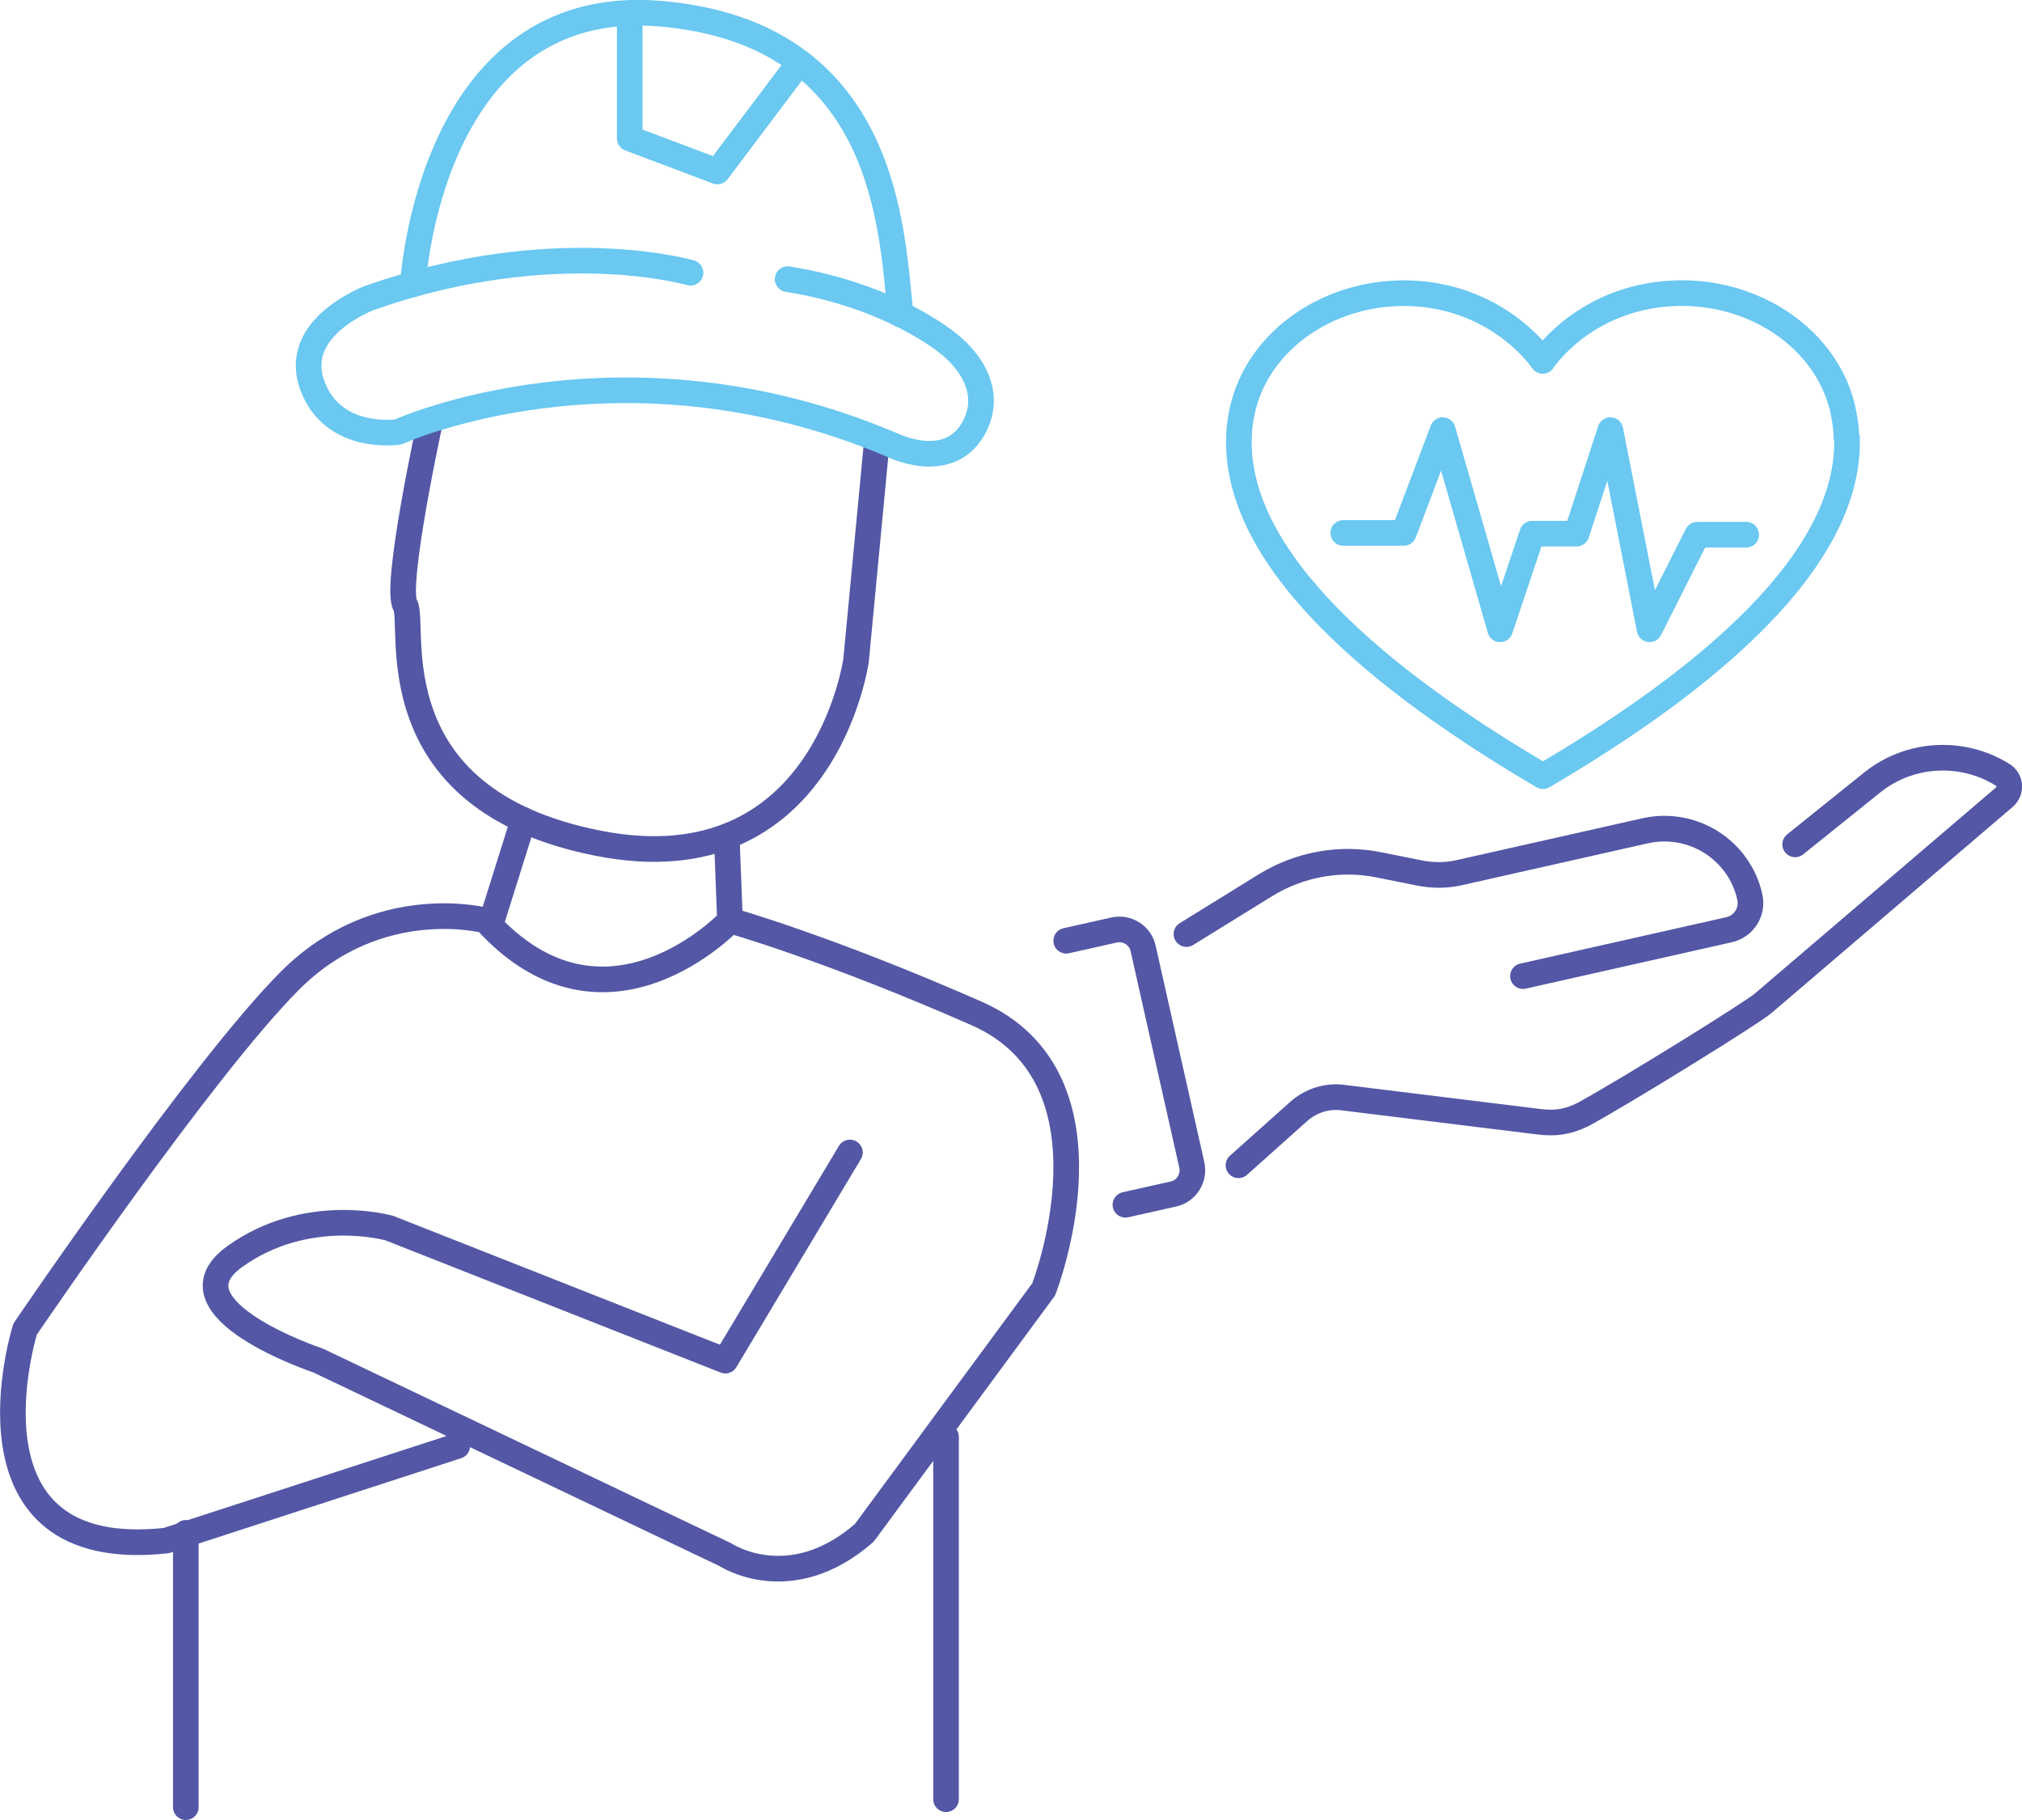 <?xml version="1.0" encoding="UTF-8"?>
<svg id="Layer_2" xmlns="http://www.w3.org/2000/svg" viewBox="0 0 78.89 71">
  <defs>
    <style>
      .cls-1 {
        stroke: #6ac8f1;
      }

      .cls-1, .cls-2 {
        fill: none;
        stroke-linecap: round;
        stroke-linejoin: round;
      }

      .cls-2 {
        stroke: #5357a5;
      }
    </style>
  </defs>
  <g id="Layer_1-2" data-name="Layer_1">
    <g>
      <g>
        <path class="cls-2" d="M46.29,36.44l3.09-1.91c1.32-.81,2.9-1.1,4.42-.79l1.6.32c.51.1,1.04.1,1.55-.02l7.24-1.63c1.84-.41,3.67.74,4.08,2.58h0c.13.58-.23,1.15-.81,1.28l-8.04,1.81"/>
        <path class="cls-2" d="M70.04,32.94l3-2.41c1.48-1.19,3.54-1.28,5.1-.3.31.19.34.63.06.87l-9.41,8.04c-.39.35-5.3,3.39-6.94,4.29-.42.23-.89.37-1.37.36-.15,0-.29-.01-.44-.03l-7.56-.93c-.65-.11-1.32.09-1.81.53l-2.35,2.1"/>
        <path class="cls-2" d="M43.91,47l1.87-.42c.51-.11.83-.62.72-1.13l-1.9-8.45c-.11-.51-.62-.83-1.13-.72l-1.87.42"/>
      </g>
      <g>
        <path class="cls-1" d="M72.04,17.06c-.01-.42-.08-.84-.18-1.25-.73-2.78-3.73-4.66-6.95-4.34-3.22.31-4.72,2.6-4.72,2.61,0,0-1.51-2.29-4.72-2.61-3.22-.31-6.22,1.56-6.95,4.34-.11.41-.17.82-.18,1.25-.16,4.82,5.55,9.52,11.86,13.22,6.31-3.7,12.02-8.4,11.86-13.22Z"/>
        <polyline class="cls-1" points="52.41 20.79 54.77 20.79 56.29 16.78 58.53 24.55 59.78 20.82 61.51 20.82 62.83 16.78 64.36 24.55 66.22 20.86 68.13 20.86"/>
      </g>
      <polyline class="cls-1" points="24.57 .53 24.57 5.4 27.99 6.69 31.1 2.56"/>
      <path class="cls-1" d="M16.11,11.09S16.74-.2,25.72.53c8.98.74,9.06,8.59,9.42,11.74"/>
      <path class="cls-2" d="M16.79,16.4s-1.41,6.48-.98,7.21-1.26,7.57,7.55,9.29c8.81,1.72,10.04-7.14,10.04-7.14l.82-8.63"/>
      <path class="cls-2" d="M33.16,44.96l-4.86,8.12-13.11-5.17s-3.2-.92-6.03,1.11c-2.83,2.03,3.26,4.06,3.26,4.06l15.88,7.57s2.52,1.68,5.42-.85l7-9.5s3.21-8.21-2.63-10.77c-5.85-2.57-9.6-3.62-9.6-3.62,0,0-4.86,5.17-9.54,0,0,0-4.18-1.11-7.63,2.34S.98,51.85.98,51.85c0,0-2.88,9.17,5.51,8.25l11.35-3.69"/>
      <line class="cls-2" x1="36.91" y1="70.19" x2="36.91" y2="56.06"/>
      <line class="cls-2" x1="7.25" y1="70.5" x2="7.25" y2="59.8"/>
      <line class="cls-2" x1="20.42" y1="31.99" x2="19.19" y2="35.91"/>
      <line class="cls-2" x1="28.36" y1="32.78" x2="28.48" y2="35.91"/>
      <path class="cls-1" d="M26.94,10.64s-5.29-1.55-12.49.97c0,0-3.07,1.12-2.28,3.38.79,2.26,3.37,1.86,3.37,1.86,0,0,8.72-3.98,19.29.52,0,0,2.24,1.11,3.19-.73.95-1.84-1.05-3.26-1.05-3.26,0,0-2.2-1.85-6.24-2.49"/>
    </g>
  </g>
</svg>